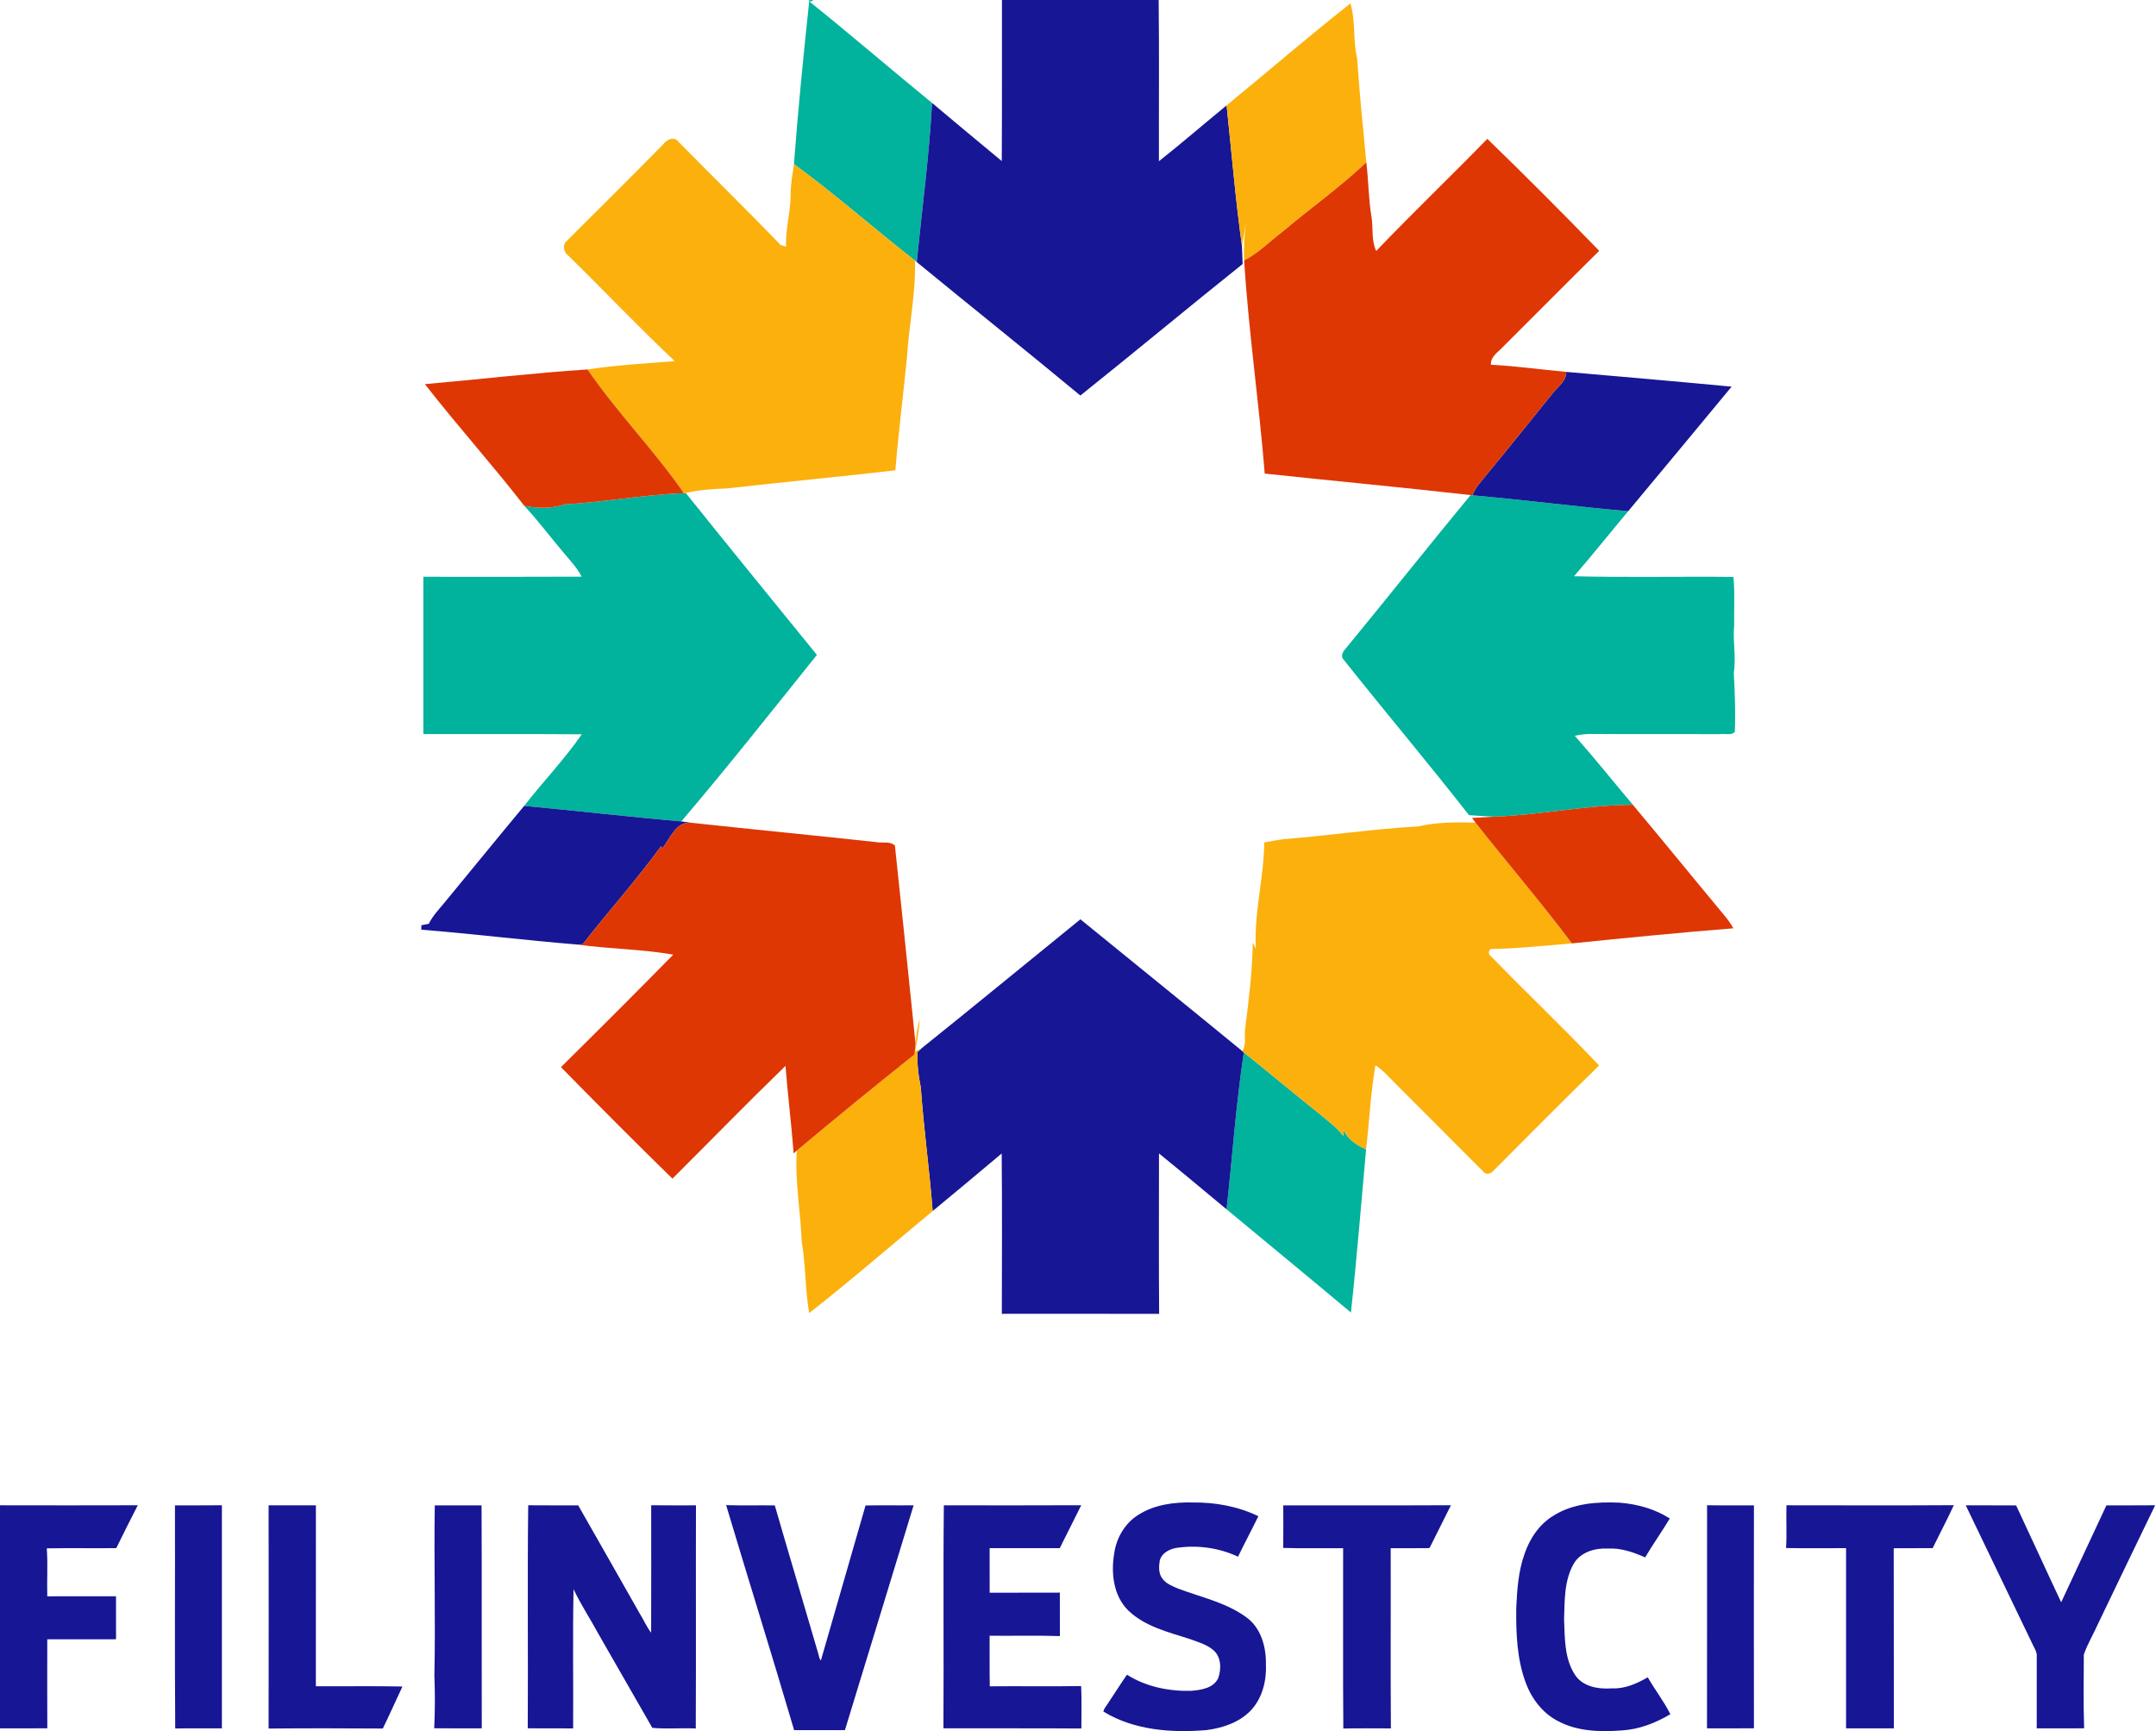 <?xml version="1.0" encoding="UTF-8" standalone="no"?>
<svg width="191.216" height="153.53" viewBox="0 0 482.532 387.432" xmlns="http://www.w3.org/2000/svg">
  <g
     transform="matrix(0.419,0,0,0.419,-188.082,286.094)">
    <g
       id="g1242">
      <g
         id="g979">
        <path
           fill="#171695"
           d="m 1057.12,126.15 c 8.55,-5.37 18.97,-6.72 28.9,-6.48 12,-0.13 24.18,2.06 35.02,7.35 -3.54,7.24 -7.35,14.35 -10.86,21.61 -9.77,-4.6 -20.92,-6.24 -31.61,-4.88 -4.21,0.39 -8.95,2.46 -10.19,6.86 -0.52,3.25 -0.75,7.03 1.44,9.77 1.99,2.76 5.35,3.97 8.35,5.29 12.38,4.65 25.83,7.45 36.65,15.46 7.66,5.67 10.4,15.7 10.25,24.84 0.41,8.65 -1.8,17.83 -7.7,24.38 -6.11,6.69 -15.17,9.73 -23.92,10.88 -18.74,1.57 -38.77,0.15 -55.18,-9.88 0.27,-1.52 1.31,-2.69 2.14,-3.94 3.49,-5.24 6.86,-10.57 10.44,-15.76 10.07,6.42 22.33,8.9 34.16,8.63 5.29,-0.44 11.95,-1.33 14.54,-6.7 1.86,-5 1.67,-11.81 -2.89,-15.33 -3.68,-2.97 -8.36,-4.21 -12.72,-5.81 -11.31,-3.61 -23.57,-6.6 -32.38,-15.07 -7.93,-7.78 -9.3,-19.89 -7.54,-30.37 1.12,-8.38 5.81,-16.4 13.1,-20.85 z"
           id="path72" />
        <path
           fill="#171695"
           opacity="1"
           d="m 1278.69,126.7 c 10.46,-6.58 23.3,-7.49 35.34,-6.92 9.39,0.75 18.78,3.32 26.77,8.44 -4.22,7.03 -8.98,13.72 -13.16,20.77 -6.2,-2.7 -12.78,-5.08 -19.69,-4.7 -6.94,-0.39 -14.75,1.76 -18.47,8.1 -5.12,8.96 -4.83,19.68 -5.15,29.67 0.41,10.05 0.12,21.02 5.89,29.75 4.28,6.43 12.66,7.65 19.81,7.14 6.84,0.3 13.23,-2.55 19.01,-5.91 3.8,6.7 8.65,12.82 12.05,19.72 -7.93,4.71 -16.78,8.17 -26.06,8.67 -11.37,0.82 -23.39,0.57 -33.7,-4.87 -8.33,-4.18 -14.32,-12 -17.47,-20.63 -4.76,-12.69 -5.2,-26.46 -5.08,-39.85 0.46,-9.79 1.11,-19.72 4.46,-29.02 2.79,-8.18 7.92,-15.85 15.45,-20.36 z"
           id="path74" />
        <path
           fill="#171695"
           opacity="1"
           d="m 448.88,121.17 c 24.53,0.05 49.07,0.07 73.61,-0.01 -3.95,7.58 -7.7,15.25 -11.5,22.9 -12.37,0.13 -24.75,-0.11 -37.12,0.12 0.63,8.52 0.01,17.1 0.27,25.61 12.23,-0.03 24.47,0.03 36.71,-0.03 0.02,7.66 -0.01,15.32 0.01,22.97 -12.25,-0.01 -24.49,-0.03 -36.73,0.01 -0.04,15.85 -0.04,31.69 0.02,47.55 -8.47,0.06 -16.94,-0.02 -25.41,0.03 0.19,-39.72 -0.08,-79.44 0.14,-119.15 z"
           id="path76" />
        <path
           fill="#171695"
           opacity="1"
           d="m 542.34,121.21 c 8.35,-0.05 16.71,0.07 25.07,-0.06 -0.01,39.72 -0.02,79.44 0,119.16 -8.31,0.04 -16.62,-0.09 -24.93,0.07 -0.31,-39.72 -0.03,-79.45 -0.14,-119.17 z"
           id="path78" />
        <path
           fill="#171695"
           opacity="1"
           d="m 592.36,121.2 c 8.42,0.01 16.84,0.01 25.26,0 -0.03,32.21 0,64.42 -0.02,96.62 15.42,0.1 30.84,-0.17 46.25,0.14 -3.53,7.46 -6.85,15.02 -10.48,22.44 -20.33,-0.14 -40.68,-0.17 -61.01,0.01 0.06,-39.74 0.05,-79.47 0,-119.21 z"
           id="path80" />
        <path
           fill="#171695"
           opacity="1"
           d="m 681.12,121.23 c 8.33,-0.04 16.66,-0.02 24.99,-0.02 0.19,39.69 0,79.39 0.1,119.09 -8.47,-0.01 -16.94,0.07 -25.4,-0.04 0.47,-9.39 0.47,-18.82 0.1,-28.22 0.65,-30.27 -0.27,-60.56 0.21,-90.81 z"
           id="path82" />
        <path
           fill="#171695"
           opacity="1"
           d="m 731.03,121.16 c 8.9,0.11 17.8,0.01 26.7,0.06 10.95,19.11 21.78,38.28 32.67,57.43 2.18,3.46 3.78,7.34 6.29,10.57 0.1,-22.69 0.02,-45.38 0.03,-68.07 7.97,0.13 15.94,0.02 23.91,0.05 -0.11,39.73 0.08,79.46 -0.1,119.18 -7.72,-0.34 -15.58,0.34 -23.21,-0.33 -9.54,-16.57 -19.01,-33.19 -28.55,-49.77 -4.4,-8.14 -9.53,-15.9 -13.52,-24.26 -0.52,24.76 -0.07,49.55 -0.23,74.32 -8.08,-0.08 -16.16,0.02 -24.24,-0.05 0.25,-39.71 -0.24,-79.44 0.25,-119.13 z"
           id="path84" />
        <path
           fill="#171695"
           opacity="1"
           d="m 836.75,121.1 c 8.66,0.25 17.33,0.02 25.99,0.13 7.57,26.26 15.46,52.44 23.08,78.69 0.5,1.34 0.46,3.04 1.54,4.12 7.96,-27.59 15.95,-55.18 23.86,-82.78 8.56,-0.16 17.12,0.03 25.68,-0.09 -12.27,40.02 -24.4,80.09 -36.71,120.11 -9.04,-0.04 -18.09,-0.01 -27.13,-0.02 -11.8,-40.13 -24.33,-80.07 -36.31,-120.16 z"
           id="path86" />
        <path
           fill="#171695"
           opacity="1"
           d="m 953.04,121.18 c 24.46,0.01 48.93,0.1 73.39,-0.04 -3.83,7.64 -7.65,15.29 -11.47,22.93 -12.49,0.03 -24.97,0.04 -37.46,0 0,7.93 0.01,15.86 0.01,23.8 12.5,-0.06 24.99,0.02 37.49,-0.05 0.04,7.74 0.02,15.47 0.02,23.21 -12.5,-0.43 -25.02,-0.05 -37.53,-0.19 0.08,9.01 -0.1,18.02 0.09,27.02 16.26,-0.15 32.53,0.12 48.8,-0.13 0.35,7.54 0.11,15.11 0.12,22.66 -24.56,-0.2 -49.13,-0.01 -73.69,-0.1 0.27,-39.7 -0.19,-79.42 0.23,-119.11 z"
           id="path88" />
        <path
           fill="#171695"
           opacity="1"
           d="m 1134.34,121.22 c 29.85,-0.08 59.71,0.08 89.56,-0.08 -3.8,7.5 -7.52,15.03 -11.27,22.54 l -0.55,0.39 c -6.79,0.06 -13.58,-0.02 -20.36,0.03 0.1,32.08 -0.13,64.16 0.11,96.24 -8.47,-0.02 -16.94,-0.12 -25.41,0.06 -0.26,-32.1 -0.04,-64.21 -0.1,-96.32 -10.67,-0.07 -21.35,0.19 -32,-0.13 0.1,-7.57 0.05,-15.15 0.02,-22.73 z"
           id="path90" />
        <path
           fill="#171695"
           opacity="1"
           d="m 1360.72,121.14 c 8.33,0.17 16.68,0.01 25.03,0.07 -0.05,39.69 -0.05,79.38 0,119.07 -8.36,0.08 -16.72,-0.01 -25.07,0.03 0.07,-39.72 0,-79.45 0.04,-119.17 z"
           id="path92" />
        <path
           fill="#171695"
           opacity="1"
           d="m 1403.13,121.17 c 29.8,0.02 59.6,0.13 89.4,-0.05 -3.59,7.74 -7.58,15.29 -11.33,22.95 -6.94,0.07 -13.86,-0.04 -20.79,0.05 0.12,32.07 -0.03,64.14 0.08,96.2 -8.51,-0.02 -17.02,-0.01 -25.53,0 -0.01,-32.08 -0.01,-64.17 0,-96.25 -10.69,-0.02 -21.37,0.13 -32.05,-0.07 0.48,-7.6 -0.02,-15.23 0.22,-22.83 z"
           id="path94" />
        <path
           fill="#171695"
           opacity="1"
           d="m 1498.89,121.19 c 8.97,0.06 17.94,-0.04 26.91,0.05 8.09,17.21 15.95,34.53 24.06,51.73 8.04,-17.26 16.08,-34.52 24.16,-51.76 8.66,-0.03 17.32,0.05 25.98,-0.05 v 0.12 c -10.16,20.83 -20.12,41.76 -30.18,62.63 -2.52,5.7 -5.8,11.1 -7.87,16.97 0.01,13.13 -0.3,26.28 0.18,39.41 -8.45,0.06 -16.89,-0.01 -25.33,0.03 0.01,-12.8 -0.02,-25.6 0.02,-38.4 0.22,-2.38 -1.26,-4.36 -2.18,-6.41 -11.94,-24.77 -23.85,-49.54 -35.75,-74.32 z"
           id="path96" />
      </g>
    </g>
  </g>
  <g
     id="g1268"
     transform="matrix(0.814,0,0,0.814,94.297,0)">
    <path
       fill="#01b29c"
       opacity="1"
       d="m 106.69,0 h 1.23 l -1.13,0.49 c 11.34,9.11 22.37,18.61 33.63,27.81 -0.77,14.62 -2.78,29.18 -4.19,43.76 l -0.5,-0.41 C 124.55,62.92 113.9,53.48 102.45,45.12 103.58,30.06 105.08,15.02 106.69,0 Z"
       id="path3" />
    <path
       fill="#01b29c"
       opacity="1"
       d="m 39.39,138.66 c 11,-0.6 21.79,-2.67 32.8,-3.08 0.13,-0.01 0.39,-0.03 0.52,-0.04 11.93,14.9 24.02,29.69 36.05,44.51 -12.31,15.34 -24.52,30.8 -37.27,45.77 -14.42,-1.23 -28.81,-2.93 -43.22,-4.26 5.17,-6.65 11.07,-12.76 15.85,-19.69 -14.52,-0.1 -29.04,-0.03 -43.56,-0.05 0.01,-14.42 0,-28.83 0,-43.25 14.51,0.02 29.03,0.04 43.54,-0.03 -1.28,-2.48 -3.24,-4.5 -5.01,-6.63 -3.62,-4.25 -6.94,-8.76 -10.77,-12.83 3.68,0.69 7.49,0.8 11.07,-0.42 z"
       id="path5" />
    <path
       fill="#01b29c"
       opacity="1"
       d="m 288.49,136.11 0.49,0.06 c 14.3,1.26 28.55,3.12 42.85,4.37 -4.99,5.95 -9.82,12.03 -14.91,17.89 14.61,0.36 29.23,0.03 43.84,0.18 0.44,4.44 0.12,8.89 0.2,13.34 -0.41,4.35 0.59,8.69 -0.1,13.04 0.29,5.4 0.51,10.82 0.28,16.23 -0.97,1.09 -2.81,0.36 -4.1,0.62 -11.67,-0.06 -23.33,0.04 -34.99,-0.06 -1.66,-0.06 -3.3,0.19 -4.91,0.49 5.47,6.2 10.64,12.66 15.97,18.99 -12.79,0.05 -25.21,2.78 -37.96,3.26 -2.37,-0.07 -4.73,-0.27 -7.09,-0.41 -11.24,-14.4 -23.04,-28.35 -34.39,-42.66 -1.07,-0.98 -0.29,-2.33 0.5,-3.16 11.52,-14 22.79,-28.2 34.32,-42.18 z"
       id="path7" />
    <path
       fill="#01b29c"
       opacity="1"
       d="m 226.15,289.34 c 6.96,5.55 13.76,11.29 20.73,16.83 2.29,1.95 4.79,3.71 6.63,6.14 -0.01,-0.47 -0.03,-1.42 -0.05,-1.9 1.14,2.72 3.69,4.43 6.3,5.57 -1.36,14.95 -2.54,29.94 -4.17,44.87 -11.35,-9.52 -22.79,-18.92 -34.19,-28.38 1.6,-14.38 2.56,-28.83 4.75,-43.13 z"
       id="path9" />
    <g>
      <path
         fill="#171695"
         opacity="1"
         d="m 159.64,0 h 43.09 c 0.17,14.77 0.03,29.55 0.07,44.32 6.31,-4.99 12.39,-10.25 18.61,-15.35 1.37,12.9 2.43,25.81 4.22,38.66 0.04,1.65 0.12,3.3 0.19,4.95 -14.96,11.95 -29.66,24.21 -44.62,36.16 -14.89,-12.35 -30.02,-24.41 -44.97,-36.68 1.41,-14.58 3.42,-29.14 4.19,-43.76 6.38,5.34 12.75,10.69 19.17,15.98 0.09,-14.76 0.03,-29.52 0.05,-44.28 z"
         id="path68" />
      <path
         fill="#171695"
         opacity="1"
         d="m 314.8,102.24 c 15.16,1.31 30.32,2.62 45.46,4.06 -9.43,11.45 -18.95,22.83 -28.43,34.24 -14.3,-1.25 -28.55,-3.11 -42.85,-4.37 0.87,-2.34 2.71,-4.09 4.2,-6.03 6.05,-7.28 11.93,-14.69 17.89,-22.04 1.42,-1.83 3.76,-3.28 3.73,-5.86 z"
         id="path70" />
      <path
         fill="#171695"
         opacity="1"
         d="m 28.27,221.56 c 14.41,1.33 28.8,3.03 43.22,4.26 0.86,0.12 1.72,0.24 2.59,0.36 -4.08,-0.32 -5.66,4.37 -7.8,7.05 -0.09,-0.14 -0.29,-0.43 -0.38,-0.57 -6.72,9.3 -14.47,17.85 -21.52,26.93 -0.36,0.02 -1.07,0.07 -1.43,0.09 C 28.62,258.52 14.34,256.74 0,255.59 v -1.22 c 0.52,-0.1 1.55,-0.3 2.06,-0.4 1.03,-2.15 2.69,-3.85 4.18,-5.66 7.36,-8.9 14.63,-17.88 22.03,-26.75 z"
         id="path98" />
      <path
         fill="#171695"
         opacity="1"
         d="m 137.53,288.21 c 14.64,-11.73 29.11,-23.66 43.68,-35.47 14.84,12.1 29.74,24.12 44.54,36.26 0.1,0.09 0.3,0.26 0.4,0.34 -2.19,14.3 -3.15,28.75 -4.75,43.13 -6.19,-5.13 -12.34,-10.3 -18.58,-15.36 0,14.7 -0.08,29.4 0.04,44.1 -14.42,-0.03 -28.84,-0.01 -43.25,-0.01 0.02,-14.69 0.1,-29.39 -0.04,-44.08 -6.29,5.32 -12.65,10.56 -18.98,15.83 -0.86,-11.34 -2.46,-22.58 -3.25,-33.92 -0.64,-3.24 -1.09,-6.52 -0.89,-9.82 0.27,-0.25 0.81,-0.75 1.08,-1 z"
         id="path100" />
    </g>
    <g
       id="g964">
      <g>
        <path
           fill="#fcb00c"
           opacity="1"
           d="m 221.41,28.97 c 11.37,-9.32 22.5,-18.93 34.04,-28.03 1.5,4.91 0.64,10.12 1.84,15.08 0.66,9.56 1.6,19.09 2.53,28.62 -7.25,6.87 -15.43,12.66 -23.06,19.1 -3.5,2.62 -6.58,5.86 -10.52,7.86 -0.17,-3.55 0.08,-7.1 0.46,-10.63 -0.28,2.23 -0.68,4.45 -1.07,6.66 -1.79,-12.85 -2.85,-25.76 -4.22,-38.66 z"
           id="path103" />
        <path
           fill="#fcb00c"
           opacity="1"
           d="m 66.51,39.67 c 0.96,-1.36 3.08,-2.3 4.27,-0.61 9.3,9.47 18.82,18.74 28.02,28.32 0.37,0.1 1.11,0.3 1.49,0.4 -0.21,-4.96 1.33,-9.76 1.26,-14.7 0.04,-2.68 0.53,-5.32 0.9,-7.96 11.45,8.36 22.1,17.8 33.28,26.53 0.25,8.84 -1.63,17.53 -2.18,26.32 -1.03,10.45 -2.35,20.88 -3.22,31.34 -15.46,1.78 -30.92,3.22 -46.37,4.98 -3.79,0.12 -7.56,0.37 -11.25,1.25 -0.13,0.01 -0.39,0.03 -0.52,0.04 C 64.02,123.77 53.82,113.42 45.7,101.57 53.64,100.37 61.67,99.91 69.68,99.29 59.72,89.91 50.29,79.94 40.5,70.35 39.17,69.49 38.65,67.34 39.98,66.25 48.82,57.39 57.76,48.62 66.51,39.67 Z"
           id="path105" />
        <path
           fill="#fcb00c"
           opacity="1"
           d="m 274.09,227.2 c 5.16,-1.2 10.48,-1.18 15.75,-1.04 8.78,11.11 18,21.88 26.51,33.2 -7.28,0.58 -14.53,1.42 -21.85,1.53 -1.13,-0.17 -1.32,1.57 -0.4,2.02 9.83,10.08 20.04,19.81 29.74,30.01 -9.8,9.56 -19.44,19.28 -29.1,28.98 -0.7,0.8 -2.04,1.22 -2.75,0.19 -7.99,-8.01 -16,-16.02 -24,-24.03 -1.83,-1.79 -3.47,-3.81 -5.66,-5.18 -1.33,7.64 -1.67,15.4 -2.57,23.1 -2.61,-1.14 -5.16,-2.85 -6.3,-5.57 0.02,0.48 0.04,1.43 0.05,1.9 -1.84,-2.43 -4.34,-4.19 -6.63,-6.14 -6.97,-5.54 -13.77,-11.28 -20.73,-16.83 -0.1,-0.08 -0.3,-0.25 -0.4,-0.34 1.11,-1.81 0.51,-4.06 0.75,-6.06 0.99,-7.9 2,-15.86 2.11,-23.84 0.28,0.6 0.55,1.21 0.83,1.81 -0.54,-9.86 2.23,-19.48 2.33,-29.31 1.73,-0.3 3.44,-0.65 5.18,-0.88 12.41,-0.97 24.71,-2.82 37.14,-3.52 z"
           id="path107" />
        <path
           fill="#fcb00c"
           opacity="1"
           d="m 137,280.11 c -0.08,3.05 -0.71,6.04 -1.23,9.04 l 1.76,-0.94 c -0.27,0.25 -0.81,0.75 -1.08,1 -0.2,3.3 0.25,6.58 0.89,9.82 0.79,11.34 2.39,22.58 3.25,33.92 -11.31,9.35 -22.38,19 -33.95,28.04 -1.13,-6.47 -0.93,-13.06 -2.04,-19.53 -0.33,-8.38 -1.92,-16.7 -1.37,-25.12 10.67,-8.96 21.48,-17.76 32.37,-26.45 0.1,-1.02 0.19,-2.03 0.27,-3.03 0.18,-2.28 0.58,-4.54 1.13,-6.75 z"
           id="path109" />
      </g>
      <g>
        <path
           fill="#de3703"
           opacity="1"
           d="m 262.54,69 c 10,-10.46 20.46,-20.47 30.56,-30.83 10.41,10.09 20.66,20.38 30.76,30.78 -8.86,8.76 -17.63,17.63 -26.47,26.42 -1.33,1.46 -3.47,2.66 -3.29,4.91 6.93,0.34 13.8,1.35 20.7,1.96 0.03,2.58 -2.31,4.03 -3.73,5.86 -5.96,7.35 -11.84,14.76 -17.89,22.04 -1.49,1.94 -3.33,3.69 -4.2,6.03 l -0.49,-0.06 c -18.85,-2.14 -37.74,-3.89 -56.6,-5.91 -1.56,-19.56 -4.45,-39.01 -5.65,-58.6 3.94,-2 7.02,-5.24 10.52,-7.86 7.63,-6.44 15.81,-12.23 23.06,-19.1 0.62,5.01 0.6,10.08 1.44,15.06 0.49,3.09 -0.1,6.4 1.28,9.3 z"
           id="path112" />
        <path
           fill="#de3703"
           opacity="1"
           d="m 0.98,105.61 c 14.91,-1.31 29.78,-3.07 44.72,-4.04 8.12,11.85 18.32,22.2 26.49,34.01 -11.01,0.41 -21.8,2.48 -32.8,3.08 -3.58,1.22 -7.39,1.11 -11.07,0.42 C 19.49,127.71 9.83,116.97 0.98,105.61 Z"
           id="path114" />
        <path
           fill="#de3703"
           opacity="1"
           d="m 333.11,221.26 c 8.44,10.07 16.72,20.27 25.13,30.37 0.95,1.1 1.78,2.32 2.52,3.58 -14.82,1.18 -29.61,2.65 -44.41,4.15 -8.51,-11.32 -17.73,-22.09 -26.51,-33.2 l -0.94,-1.3 c 2.08,-0.1 4.17,-0.25 6.25,-0.34 12.75,-0.48 25.17,-3.21 37.96,-3.26 z"
           id="path116" />
        <path
           fill="#de3703"
           opacity="1"
           d="m 66.28,233.23 c 2.14,-2.68 3.72,-7.37 7.8,-7.05 16.94,1.85 33.9,3.46 50.83,5.32 1.7,0.35 3.96,-0.32 5.3,0.96 1.95,18.12 3.8,36.26 5.66,54.4 -0.08,1 -0.17,2.01 -0.27,3.03 -10.89,8.69 -21.7,17.49 -32.37,26.45 l -0.86,0.76 c -0.61,-8.04 -1.61,-16.03 -2.25,-24.06 -10.5,10.2 -20.72,20.67 -31.08,31 -10.34,-10.1 -20.53,-20.35 -30.65,-30.66 10.36,-10.24 20.67,-20.53 30.88,-30.93 -8.69,-1.52 -17.58,-1.54 -26.32,-2.77 0.36,-0.02 1.07,-0.07 1.43,-0.09 7.05,-9.08 14.8,-17.63 21.52,-26.93 0.09,0.14 0.29,0.43 0.38,0.57 z"
           id="path118" />
      </g>
    </g>
  </g>
</svg>